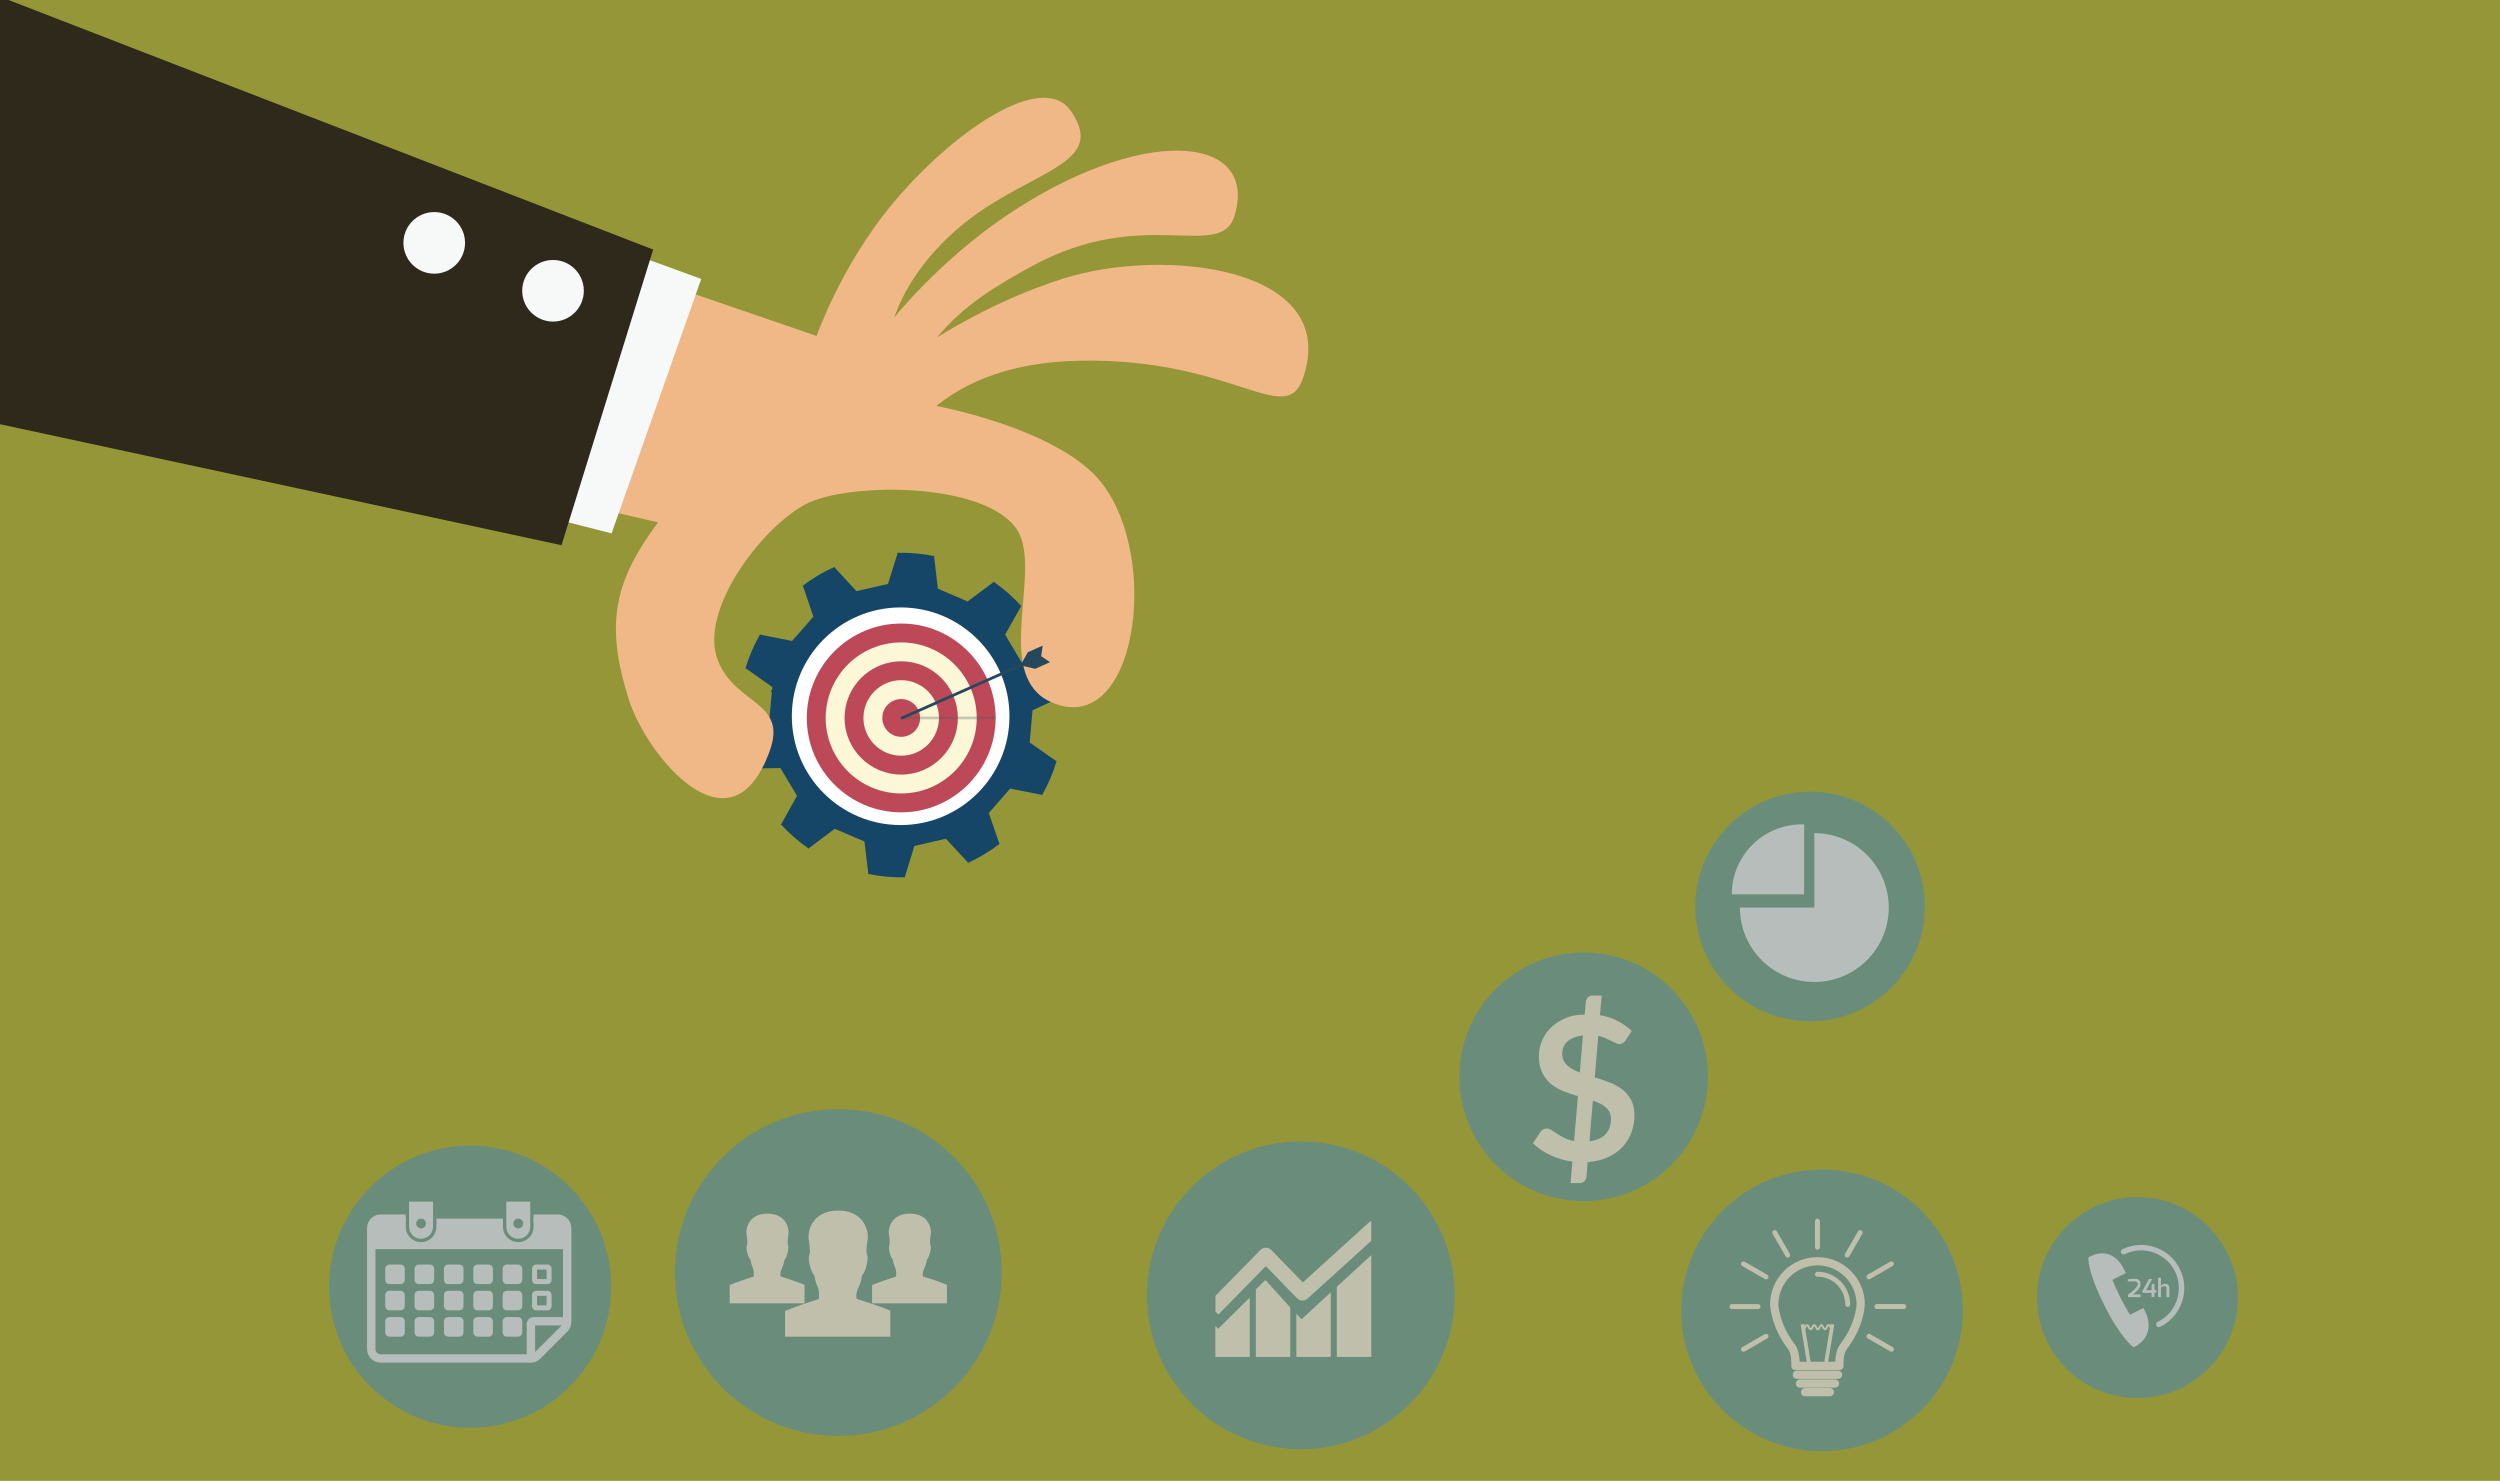 <?xml version="1.0" encoding="iso-8859-1"?>
<!-- Generator: Adobe Illustrator 19.0.0, SVG Export Plug-In . SVG Version: 6.00 Build 0)  -->
<svg version="1.1" id="Layer_1" xmlns="http://www.w3.org/2000/svg" xmlns:xlink="http://www.w3.org/1999/xlink" x="0px" y="0px"
	 viewBox="0 0 758 449" style="enable-background:new 0 0 758 449;" xml:space="preserve">
<rect id="XMLID_73_" style="fill:#959637;" width="758" height="449"/>
<rect id="XMLID_1_" style="fill-rule:evenodd;clip-rule:evenodd;fill:none;" width="758" height="449"/>
<g id="XMLID_1569_">
	<g id="XMLID_1568_">
		<g id="XMLID_1574_">
			<path id="XMLID_1615_" style="fill:#164667;" d="M321.945,211.24l0.137,0.088c-0.39-3.626-1.208-7.24-2.438-10.771l-0.097,0.174
				l-9.803,0.097l-4.981-8.427l4.805-8.541h0.177c-2.578-2.877-5.457-5.388-8.55-7.53l0.023,0.177l-7.855,5.853l-9-3.882
				l-1.139-9.737l0.131-0.1c-3.699-0.775-7.513-1.136-11.327-1.045l0.12,0.125l-2.913,9.347l-9.564,2.153l-6.647-7.2l0.051-0.165
				c-1.777,0.8-3.555,1.703-5.266,2.748c-1.586,0.954-3.081,1.977-4.514,3.053l0.179,0.043l3.142,9.276l-6.459,7.368l-9.612-1.908
				l-0.06-0.171c-1.894,3.324-3.409,6.83-4.497,10.469l0.165-0.077l8.006,5.648l-0.078,0.858c-0.057,0.013-0.117,0.022-0.184,0.023
				c0.081,0.344-0.16,0.331-0.203,0.537c0.064,0.008,0.121,0.01,0.176,0.008c0.009,0,0.017-0.002,0.026-0.002
				c0.047-0.003,0.092-0.008,0.134-0.016h0l-0.763,8.358l-8.891,4.101l-0.151-0.111c0.404,3.748,1.225,7.482,2.52,11.116
				l0.094-0.157l9.797-0.143l5.015,8.416l-4.765,8.558l-0.197,0.006c2.603,2.851,5.483,5.351,8.576,7.499l-0.006-0.188l7.835-5.881
				l9.008,3.851l1.168,9.737l-0.125,0.091c3.708,0.769,7.513,1.119,11.33,1.017l-0.117-0.117l2.879-9.37l9.552-2.193l6.664,7.18
				l-0.051,0.179c1.751-0.8,3.458-1.692,5.132-2.706c1.624-0.974,3.161-2.036,4.622-3.161l-0.159-0.032l-3.187-9.259l6.451-7.393
				l9.606,1.877l0.057,0.162c1.891-3.315,3.387-6.835,4.454-10.469l-0.148,0.066l-8.026-5.613l0.855-9.76L321.945,211.24z
				 M246.034,200.507c0.052,0.054-0.069,0.134-0.096,0.108C245.884,200.557,246.004,200.474,246.034,200.507z M246.438,201.149
				c0.072,0.29-0.472-0.078-0.403,0.211c-0.002,0.58,1.098-0.026,0.907,0.751c0.375-0.238,0.491-0.169,0.9,0c0.036,0,0.07,0,0.102,0
				c-0.032-0.129,0.289-0.368,0.302-0.106c-0.018,0.127-0.16,0.12-0.302,0.106c0.027,0.271,0.43,0.609,0,0.753
				c-0.118-0.022-0.082-0.198-0.102-0.323c-0.891-0.085-1.342-0.638-2.407-0.537c-0.307-0.1-0.315-0.52-0.7-0.535
				c-0.018,0.114-0.066,0.196-0.135,0.256c-0.115,0.1-0.287,0.141-0.469,0.171c0.091-0.177,0.183-0.353,0.276-0.529
				c0.017-0.032,0.035-0.064,0.052-0.096c0.086-0.16,0.173-0.319,0.261-0.478c0,0,0,0,0,0c0.009,0.029,0.015,0.061,0.019,0.096
				c0,0.005,0.002,0.009,0.002,0.013c0.003,0.04,0.001,0.084-0.006,0.136c0.496,0.032,0.743-0.203,1.098-0.321
				C245.627,201.299,246.384,200.847,246.438,201.149z M243.926,216.046c-0.015,0.124-0.097,0.061-0.097,0
				C243.848,215.925,243.926,215.989,243.926,216.046z M243.926,216.261c0.239,0.037,0.228,0.333,0.403,0.428
				C244.203,216.96,243.841,216.575,243.926,216.261z M257.179,208.224c0.049,0.055-0.073,0.134-0.102,0.105
				C257.025,208.274,257.148,208.19,257.179,208.224z M249.75,200.507c0,0.425-0.393,0.439-0.702,0.532c0-0.212,0-0.423,0-0.643
				C249.365,200.347,249.402,200.594,249.75,200.507z M249.448,199.86c0.309,0.104-0.11,0.288-0.103,0.429
				C249.042,200.186,249.393,199.928,249.448,199.86z M298.129,213.366c-0.151,0.323-0.439-0.088-0.701,0
				c0.14-0.203,0.222-0.473,0.604-0.425C298.036,213.107,297.983,213.348,298.129,213.366z M292.908,199.86
				c-0.052-0.054,0.073-0.138,0.102-0.109C293.061,199.812,292.936,199.889,292.908,199.86z M292.607,200.076
				c-0.051-0.055,0.074-0.136,0.1-0.105C292.759,200.021,292.637,200.106,292.607,200.076z M292.302,200.186
				c-0.049-0.054,0.077-0.143,0.107-0.11C292.463,200.133,292.333,200.214,292.302,200.186z M286.083,202.111
				c-0.191-0.044-0.431-0.034-0.401-0.32c-0.3-0.021,0.094-0.446,0,0C285.754,201.962,286.171,201.767,286.083,202.111z
				 M278.657,203.826c-0.052-0.055,0.071-0.136,0.101-0.105C278.807,203.776,278.684,203.857,278.657,203.826z M278.559,217.122
				c-0.052-0.056,0.071-0.14,0.098-0.11C278.712,217.066,278.585,217.152,278.559,217.122z M276.751,201.685
				c-0.053-0.058,0.073-0.138,0.1-0.109C276.901,201.634,276.779,201.715,276.751,201.685z M276.549,205.543
				c0.008,0.331-0.302,0.319-0.601,0.32C275.942,205.54,276.302,205.6,276.549,205.543z M274.846,205.115
				c0.188,0.223,0.454,0.366,0.797,0.429c0,0.356,0,0.715,0,1.072c-0.225-0.044,0.057-0.63-0.398-0.428
				c-0.222,0.37-0.082,1.124-0.399,1.394c-0.335,0.033-0.582-0.051-0.808,0c-0.279,0.06-0.338,0.31-0.602,0.321
				c0.032-0.131-0.287-0.371-0.297-0.109c-0.236-0.031-0.236-0.292,0-0.322c-0.23-0.256-0.387-0.591-0.403-1.072
				c0.501,0.046,0.308,1.51,1.203,1.072c0.226-0.435,0.381-0.949,0.6-1.395c-0.033-0.246-0.121-0.44-0.202-0.644
				c0.06-1.007,0.775-1.316,1.103-2.034c0.121-0.014,0.183,0.024,0.202,0.109C275.563,204.243,274.754,204.194,274.846,205.115z"/>
			<path id="XMLID_1611_" style="fill:#164667;" d="M264.202,201.254c0.199,0,0.125-0.29,0.403-0.215
				c0.371,0.139,0.586,0.452,1.102,0.431c0.341-0.257-0.48-0.476-0.199-0.643c0.15,0.054,0.254,0.158,0.401,0.212
				c0.079-0.37-0.112-0.452-0.201-0.643c0.829-0.046,0.556-1.126,0.406-1.714c0.245-0.087,0.536-0.139,0.899-0.106
				c-0.026-0.473-0.539-0.424-0.8-0.645c0.312,0.052,0.224-0.326,0.599-0.215c0.072-0.326-0.172-0.313-0.1-0.643
				c0.359,0.059,0.247-0.38,0.604-0.321c0.251-0.088,0.863,0.211,0.804-0.213c0.092-0.39-0.436-0.109-0.502-0.323
				c-0.237-0.031-0.189-0.371-0.502-0.321c-0.434-0.064-0.902,0.387-1.104,0.217c0.062-0.542,0.884-0.273,1.002-0.751
				c-0.209-0.312-0.65-0.375-1.207-0.322c-0.323-0.123-0.723-0.283-0.902,0c-0.084-0.157-0.32-0.156-0.5-0.217
				c-0.404,0.285-1.389-0.051-1.803,0.217c-0.464,0.011-1.021-0.086-1.209,0.216c-0.009,0.233,0.275,0.694,0.098,0.747
				c-0.724-0.122-1.133,0.074-1.801-0.106c-1.006,0.148-1.475,0.852-2.511,0.967c-0.095,0.387,0.45,0.086,0.398,0.43
				c-0.29,0.259-0.827,0.252-1.099,0.535c-0.248-0.139-0.573-0.117-0.705,0.32c0.321-0.093,0.31,0.169,0.501,0.211
				c-0.003-0.284,0.502-0.284,0.502,0c0.244-0.063,0.682-0.476,0.701,0.111c-0.429,0.043-1.031-0.105-1.305,0.107
				c0.092,0.401,0.472,0.494,0.805,0.64c0.309,0.078,0.189-0.294,0.5-0.213c0.306,0.211,0.616,0.416,1.205,0.322
				c-0.082,0.476,0.069,0.713,0.202,0.964c-0.034,0.251-0.159,0.404-0.1,0.749c0.4,0.21,0.463-0.493,0.704-0.104
				c0.055,0.382-0.304,0.325-0.604,0.319c0.085,0.481,0.763,0.331,0.901,0.751c-0.228,0.185-0.505,0.314-0.703,0.537
				c0.283,0.14-0.312,0.22-0.199,0.535c0.715,0.517,0.161,1.743,0.699,2.466c0.236,0,0.471,0,0.705,0
				c0.291,0.013,0.175,0.455,0.5,0.427c0.101-0.215,0.174-0.458,0.404-0.538c-0.122-0.808,0.5-0.818,0.402-1.606
				c0.256-0.009,0.141-0.416,0.398-0.428c0.383,0.218,0.383-0.254,0.805,0c0.16-0.147,0.315-0.303,0.503-0.425
				c0.484-0.13,0.698-0.543,1.202-0.644c0.041-0.387,0.886-0.48,0.602-0.859C264.905,201.715,264.483,201.285,264.202,201.254z
				 M265.208,200.827c-0.268-0.192,0-0.709,0.301-0.642C265.457,200.449,265.24,200.54,265.208,200.827z M265.909,195.681
				c-0.007,0.318-0.226,0.398-0.401,0.535c-0.307-0.208-0.761-0.255-1.306-0.215C264.543,195.56,265.483,195.748,265.909,195.681z"
				/>
			<path id="XMLID_1608_" style="fill:#164667;" d="M256.581,197.18c0.123-0.257,0.32-0.433,0.698-0.428
				c0.129-0.265-0.223-0.519,0-0.536c0.421-0.205,1.037,0.108,1.205-0.535c0-0.176-0.28-0.057-0.298-0.214
				c-1.644,0.238-3.884-0.312-5.625,0.428c-0.135,0.647,0.432,0.539,0.501,0.967c-0.652,0.055-0.454-0.803-1.201-0.646
				c-0.032,0.148-0.147,0.206-0.101,0.432c-0.162,0.007-0.349-0.017-0.303,0.214c-0.087,0.343,0.262,0.222,0.303,0.43
				c0,0.211,0,0.424,0,0.639c0.305-0.074,0.363,0.111,0.598,0.108c0.046-0.488,0.652-0.945,1.006-0.747
				c0.152,0.449-0.52,0.014-0.5,0.319c0.303,0.161-0.347,0.192-0.303,0.428c0.261-0.066,0.357,0.043,0.303,0.319
				c-0.237,0.004-0.297-0.185-0.604-0.103c0.015,0.304-0.337,0.209-0.2,0.642c0.599-0.083,1.032-0.149,1.304,0.319
				c-0.797,0.184-1.311-0.423-1.807-0.213c-0.08,0.516,0.608,0.21,0.605,0.646c0.757-0.116,1.773,0.475,2.005-0.324
				c0.262,0.033,0.431-0.04,0.401-0.322c0.075-0.291-0.468,0.079-0.401-0.214c0.232,0,0.472,0,0.705,0
				c-0.003-0.571,0.612-0.491,0.501-1.179C255.891,197.594,255.94,197.077,256.581,197.18z M253.763,199.326
				c-0.052-0.055,0.073-0.139,0.102-0.11C253.917,199.272,253.792,199.359,253.763,199.326z"/>
			<path id="XMLID_1607_" style="fill:#164667;" d="M276.447,197.073c0.052-0.301,0.526-0.154,0.404-0.641
				c-0.918-0.157-1.796-0.192-2.611-0.216c-0.007,0.191,0.023,0.337,0.098,0.432C274.972,196.864,275.493,197.202,276.447,197.073z"
				/>
			<path id="XMLID_1606_" style="fill:#164667;" d="M272.536,197.611c-0.013,0.265-0.188,0.332,0,0.536
				c0.412-0.023,0.427-0.475,0.9-0.431c-0.024,0.478-0.492,0.477-0.499,0.966c0.168,0.143,0.336,0.282,0.705,0.216
				c-0.048,0.335,0.211,0.343,0.5,0.319c0.087-0.402,0.174-0.808,0.301-1.177c0.265,0.285,0.418,0.698,1.105,0.537
				c0.089-0.817-0.531-0.867-0.803-1.284c-0.03,0.25-0.27-0.125-0.407-0.112c-0.244,0.019-0.412-0.054-0.494-0.211
				c0.234-0.286-0.085-0.629-0.506-0.536c-0.295,0.173,0.159,0.556-0.102,0.641c-0.213-0.508-1.172-1.011-1.207,0
				C272.078,197.385,272.463,197.327,272.536,197.611z"/>
			<path id="XMLID_1605_" style="fill:#164667;" d="M282.669,196.862c-0.009-0.677-0.933-0.446-0.9,0.107
				C282.111,197.302,282.296,196.819,282.669,196.862z"/>
			<path id="XMLID_1604_" style="fill:#164667;" d="M288.296,197.503c0.789-0.143,1.617,0.373,1.803-0.323
				c-0.236-0.414-1.154-0.589-1.703-0.318C288.17,196.875,288.348,197.312,288.296,197.503z"/>
			<path id="XMLID_1603_" style="fill:#164667;" d="M281.966,201.685c0.044-0.136,0.133-0.221,0.308-0.215
				c-0.147-0.493-0.618-0.63-0.506-1.394c0.709-0.065,0.974-0.604,1.504-0.859c0.634,0.07,0.955-0.191,1.01-0.747
				c-0.177,0-0.337,0-0.506,0c-0.024,0.084-0.002,0.213-0.103,0.213c-0.752,0.089-1.313,0.385-1.905,0.644
				c0.05,0.55-0.485,0.486-0.403,1.071c-0.124,0.228-0.374,0.315-0.398,0.643C281.286,201.265,281.6,201.506,281.966,201.685z"/>
			<path id="XMLID_1602_" style="fill:#164667;" d="M299.032,199.542c0.241-0.173,0.36-0.474,0.605-0.644
				c-0.382-0.053-0.463-0.493-0.806-0.428c-0.043,0.006-0.093,0.252-0.2,0.213c-0.196,0-0.404,0-0.599,0
				C297.897,199.463,298.747,199.199,299.032,199.542z"/>
			<path id="XMLID_1601_" style="fill:#164667;" d="M267.013,204.362c0.011-0.273,0.375-0.169,0.503-0.32
				c0.106-0.544-0.229-0.615-0.2-1.07c-0.435,0.142-0.591-0.068-1.004,0.104c-0.272-0.066-0.251-0.448-0.604-0.426
				c0.123,0.518-0.399,0.358-0.399,0.746c0.28,0.09,0.26-0.15,0.497-0.105c-0.052,0.259-0.385,0.229-0.298,0.641
				c0.502-0.14,0.394,0.37,0.705,0.428C266.296,204.142,266.91,204.253,267.013,204.362z"/>
			<path id="XMLID_1600_" style="fill:#164667;" d="M252.863,203.826c-0.305,0.079-0.297-0.183-0.604-0.105
				c-0.142,0.206-0.052,0.654-0.5,0.54c0.006,0.374,0.329,0.428,0.699,0.424c-0.033-0.838,0.685,0.351,0.803-0.323
				C252.863,204.249,253.125,204.092,252.863,203.826z"/>
			<path id="XMLID_1599_" style="fill:#164667;" d="M270.934,208.224c-0.14-0.112-0.31-0.178-0.407-0.322
				c0.126-0.635-0.665-0.736-0.299-1.288c-0.135-0.109-0.304-0.176-0.405-0.324c0.146-0.091,0.319-0.158,0.303-0.428
				c-0.368-0.033-0.56,0.121-0.801,0.213c0.074,0.585-0.159,0.834-0.102,1.395c0.242,0.154,0.367,0.168,0.498,0.214
				c0.043,0.38-0.338,0.59-0.498,0.427c-0.078,0.483,0.07,0.718,0.201,0.968c-0.176,0.099-0.538-0.007-0.505,0.322
				c0.499-0.078,1.002-0.147,1.608-0.109C270.609,208.834,270.554,208.531,270.934,208.224z"/>
			<path id="XMLID_1598_" style="fill:#164667;" d="M268.215,208.653c0.232-0.115,0.61-0.071,0.805-0.216
				c-0.106-0.448-0.023-0.474,0-0.965c-0.165,0-0.334,0-0.5,0c-0.006,0.479-0.228,0.135-0.401,0.322
				C268.132,208.103,268.064,208.494,268.215,208.653z"/>
			<path id="XMLID_1597_" style="fill:#164667;" d="M302.643,211.76c0.193,0.013,0.073,0.353,0.303,0.32
				c0.222-0.263,0.188-0.798,0.601-0.855c-0.525-0.08-0.855-0.373-1.404-0.43c0.073,0.509-0.113,0.736-0.102,1.182
				C302.317,212.265,302.291,211.7,302.643,211.76z"/>
			<path id="XMLID_1596_" style="fill:#164667;" d="M300.337,215.084c-0.018,0.377,0.237,0.46,0.401,0.639
				c0.07-0.388,0.313-0.593,0.604-0.75c0.134-0.001,0.216,0.053,0.298,0.111c0.317-0.413,0.983-0.453,1.305-0.859
				c-0.017-0.765-0.222-1.339-0.198-2.145c-0.137,0-0.272,0-0.405,0c0.124,0.503-0.052,0.748,0.104,1.286
				c-0.08,0.026-0.115,0.091-0.104,0.22c-0.36,0.163-0.538,0.288-0.903,0.639c-0.353,0.197-0.991,0.082-1.003,0.645
				c-0.045,0.296,0.547-0.083,0.505,0.215C300.739,215.084,300.538,215.084,300.337,215.084z"/>
			<path id="XMLID_1595_" style="fill:#164667;" d="M275.847,214.225c0.029,0.3,0.333,0.086,0.6,0.324
				c0.072-0.401-0.154-0.475-0.499-0.432C275.965,214.207,275.907,214.219,275.847,214.225z"/>
			<path id="XMLID_1594_" style="fill:#164667;" d="M298.934,217.55c-0.251-0.239-0.599,0.075-0.707,0.322
				c0.163,0.149,0.259,0.365,0.301,0.641C298.946,218.489,298.911,217.989,298.934,217.55z"/>
			<path id="XMLID_1593_" style="fill:#164667;" d="M251.759,217.55c0,0.141,0,0.282,0,0.427c0.133,0,0.265,0,0.402,0
				C252.148,217.708,252.015,217.561,251.759,217.55z"/>
			<path id="XMLID_1592_" style="fill:#164667;" d="M252.863,218.081c0.03-0.245-0.015-0.408-0.101-0.531c-0.104,0-0.201,0-0.303,0
				C252.421,217.916,252.489,218.161,252.863,218.081z"/>
			<path id="XMLID_1591_" style="fill:#164667;" d="M253.362,218.404c-0.012-0.271-0.144-0.415-0.402-0.427c0,0.179,0,0.356,0,0.536
				C253.171,218.557,253.229,218.44,253.362,218.404z"/>
			<path id="XMLID_1590_" style="fill:#164667;" d="M252.863,219.049c0.074-0.292-0.205-0.217-0.205-0.428
				c-0.217-0.121-0.551-0.127-0.599-0.429c-0.503,0-1.003,0-1.502,0c-0.045,0.204-0.218,0.269-0.204,0.537
				c0.409,0.042,0.406-0.354,0.905-0.216c0.423,0.088,0.469,0.573,0.904,0.643c0.239,0.067,0.727-0.135,0.8,0.107
				c-0.367,0.011-0.251,0.154-0.199,0.428c0.36-0.062,0.486,0.124,0.706,0.216c0.008-0.309,0.415-0.196,0.698-0.216
				C254.021,218.982,253.468,219.079,252.863,219.049z"/>
			<path id="XMLID_1589_" style="fill:#164667;" d="M253.763,218.514c-0.031-0.147-0.25-0.09-0.401-0.11
				C253.151,218.801,253.874,218.889,253.763,218.514z"/>
			<path id="XMLID_1588_" style="fill:#164667;" d="M298.631,219.692c0.156,0.261,0.358,0.477,0.602,0.643
				c0.126-0.333,0.467-0.429,0.404-0.965C299.363,218.982,298.617,219.158,298.631,219.692z"/>
			<path id="XMLID_1587_" style="fill:#164667;" d="M296.623,219.37c-0.09-0.083-0.227-0.114-0.404-0.106
				c-0.186,0.418-0.13,0.088,0,0.751C296.502,219.953,296.502,219.597,296.623,219.37z"/>
			<path id="XMLID_1586_" style="fill:#164667;" d="M251.655,219.476c0,0.146,0,0.288,0,0.432c0.338-0.115,0.346,0.034,0.702-0.108
				C252.426,219.371,251.978,219.494,251.655,219.476z"/>
			<path id="XMLID_1585_" style="fill:#164667;" d="M254.364,219.476c0,0.146,0,0.288,0,0.432c0.363,0.026,0.697,0.023,0.604-0.432
				C254.767,219.476,254.567,219.476,254.364,219.476z"/>
			<path id="XMLID_1584_" style="fill:#164667;" d="M264.905,219.908c0,0.21-0.273,0.135-0.198,0.427c0.134,0,0.264,0,0.399,0
				C265.136,220.09,265.079,219.931,264.905,219.908z"/>
			<path id="XMLID_1583_" style="fill:#164667;" d="M300.035,221.623c-0.032,0.25-0.214,0.463,0.103,0.534
				c0.142-0.314,0.422-0.477,0.902-0.428c0.094-0.493-0.32-0.444-0.501-0.643c0.025-0.351-0.118-0.518-0.4-0.537
				c-0.141,0.138-0.1,0.464-0.103,0.75c-0.335-0.183-0.434,0.064-0.599,0.322C299.643,221.853,299.719,221.567,300.035,221.623z"/>
			<path id="XMLID_1582_" style="fill:#164667;" d="M289.495,221.942c0.144,0.635-0.382,0.766,0,1.072
				c0.317,0.052,0.267-0.287,0.504-0.321C289.916,222.354,289.707,222.146,289.495,221.942z"/>
			<path id="XMLID_1581_" style="fill:#164667;" d="M297.826,226.229c-0.028-0.246,0.289-0.118,0.303-0.32
				c-0.077-0.025-0.199-0.004-0.199-0.111c0.329-0.147,0.164-0.817,0.505-0.959c-0.231-0.349,0.083-0.714-0.104-0.968
				c0.175-0.096,0.346-0.197,0.3-0.532c-0.243-0.205-0.439-0.461-0.903-0.432c-0.094,1.119-1.428,0.904-1.606,1.933
				c0.098,0.431,0.535,0.498,0.502,1.07C297.274,225.749,297.174,226.39,297.826,226.229z"/>
			<path id="XMLID_1580_" style="fill:#164667;" d="M294.116,225.694c0.494,0.059,0.633,0.765,1.1,0.536
				c0.231-0.41-0.207-0.878-0.195-1.39c-0.307-0.221-0.668-0.526-0.809-0.754c-0.151-0.25-0.468-0.422-0.397-0.746
				c-0.275,0.074-0.204-0.216-0.403-0.216c0.013,0.472-0.245-0.012-0.504,0.105C292.908,224.481,294.319,224.226,294.116,225.694z"
				/>
			<path id="XMLID_1579_" style="fill:#164667;" d="M299.839,224.945c-0.021-0.476-0.634-0.326-0.807-0.643
				c-0.514,0.441-0.872,1.634-0.098,2.034c-0.022-0.308,0.023-0.545,0.199-0.642c0.221,0.207,0.234,0.546,0.602,0.325
				c-0.051-0.448-0.387-0.592-0.4-1.074C299.467,225.084,299.7,225.084,299.839,224.945z"/>
			<path id="XMLID_1578_" style="fill:#164667;" d="M300.94,224.84c0.343,0.228,1.076,0.121,1.101-0.325
				C301.715,224.297,300.914,224.339,300.94,224.84z"/>
			<path id="XMLID_1577_" style="fill:#164667;" d="M297.826,227.41c0.056-0.379-0.35-0.264-0.298-0.644
				c-0.819,0.022-1.401-0.223-2.009-0.43c-0.088,0.191-0.281,0.276-0.197,0.644C296.277,226.992,296.733,227.544,297.826,227.41z"/>
			<path id="XMLID_1576_" style="fill:#164667;" d="M281.869,228.161c-0.176,0.313-0.33,0.647-0.403,1.073
				c-0.435,0.107-0.657,0.433-0.901,0.75c-0.081,0.37,0.146,0.414,0.099,0.749c-0.091,0.224-0.16,0.475-0.305,0.644
				c0.219,0.484-0.069,0.911,0.305,1.286c0.325,0.02,0.424-0.19,0.801-0.108c0.218-0.48,0.134-0.693,0.403-1.179
				c0-0.182,0-0.357,0-0.537c0.024-0.12,0.11-0.168,0.2-0.216c-0.182-0.469,0.185-0.914,0.206-1.714
				C281.898,228.916,282.284,228.113,281.869,228.161z"/>
			<path id="XMLID_1575_" style="fill:#164667;" d="M257.376,240.378c0.133,0,0.269,0,0.403,0
				C257.848,239.956,257.36,240.029,257.376,240.378z"/>
		</g>
		<circle id="XMLID_1567_" style="fill:#FFFFFF;" cx="273.077" cy="217.166" r="32.992"/>
	</g>
</g>
<g id="XMLID_8_">
	<path id="XMLID_24_" style="fill:#F1B887;" d="M190.768,212.407c5.384,16.681,30.869,48.078,42.656,15.142
		c5.353-14.956-10.524-13.826-15.755-27.275c-5.914-15.204,13.113-40.018,26.305-47.252c13.19-7.236,58.665-7.014,65.414,9.553
		c5.494,13.478-7.898,42.719,9.369,50.331c25.553,11.268,33.41-42.99,15.377-66.348c-12.802-16.58-50.26-23.48-50.26-23.48
		c12.428-9.915,27.724-13.394,43.35-13.708c46.881-0.938,62.589,20.794,67.894,5.165c11.413-33.62-42.072-39.75-72.708-30.085
		c-21.433,6.762-38.345,17.925-38.345,17.925c8.134-9.953,18.442-16.004,28.767-21.66c34.157-18.704,57.375-1.198,61.539-15.466
		c7.262-24.873-28.805-27.551-70.114,0.718c-19.587,13.4-33.129,30.283-33.129,30.283c3.555-10.217,10.489-18.859,16.969-24.9
		c21.32-19.883,48.486-20.202,36.671-37.602c-8.749-12.882-36.668,6.818-54.507,28.442c-15.302,18.543-22.666,39.67-22.666,39.67
		l-50.305-17.27l-18.676,68.962l20.897,4.818C186.631,175.81,183.086,188.601,190.768,212.407z"/>
	<polygon id="XMLID_18_" style="fill:#F7F8F8;" points="212.611,84.585 185.434,161.722 160.822,155.461 187.293,75.332 	"/>
	<polygon id="XMLID_16_" style="fill:#2F291C;" points="198.043,75.667 170.257,165.31 0,128.62 0,-1 	"/>
	<circle id="XMLID_10_" style="fill:#F7F8F8;" cx="167.676" cy="88.165" r="9.339"/>
	<circle id="XMLID_9_" style="fill:#F7F8F8;" cx="131.661" cy="73.638" r="9.34"/>
</g>
<g id="XMLID_25_">
	<path id="XMLID_29_" style="fill:#BD4958;" d="M273.245,246.304c-15.783,0-28.624-12.841-28.624-28.624
		s12.841-28.624,28.624-28.624s28.624,12.841,28.624,28.624S289.028,246.304,273.245,246.304z"/>
	<path id="XMLID_28_" style="fill:#FBF7D7;" d="M273.245,240.579c-12.627,0-22.899-10.272-22.899-22.899
		s10.272-22.899,22.899-22.899s22.899,10.272,22.899,22.899S285.872,240.579,273.245,240.579z"/>
	<path id="XMLID_27_" style="fill:#BD4958;" d="M273.245,234.854c-9.47,0-17.174-7.704-17.174-17.174s7.704-17.174,17.174-17.174
		s17.174,7.704,17.174,17.174S282.715,234.854,273.245,234.854z"/>
	<path id="XMLID_342_" style="fill:#FBF7D7;" d="M273.245,229.129c-6.313,0-11.45-5.136-11.45-11.45s5.136-11.45,11.45-11.45
		c6.313,0,11.45,5.136,11.45,11.45S279.558,229.129,273.245,229.129z"/>
	<circle id="XMLID_26_" style="fill:#BD4958;" cx="273.245" cy="217.68" r="5.725"/>
	<path id="XMLID_340_" style="opacity:0.3;fill:#585857;" d="M273.074,217.68c0,0.237,0.192,0.429,0.429,0.429h28.36
		c0.002-0.143,0.006-0.286,0.006-0.429c0-0.144-0.003-0.286-0.006-0.429h-28.36C273.266,217.25,273.074,217.443,273.074,217.68z"/>
	<path id="XMLID_339_" style="fill:#26485C;" d="M316.14,195.752l-4.513,2.004l-1.873,3.369l-36.425,16.178
		c-0.217,0.096-0.314,0.35-0.218,0.566c0.096,0.217,0.35,0.314,0.567,0.218l36.425-16.178l3.756,0.869l4.512-2.004l-2.685-1.815
		L316.14,195.752z"/>
</g>
<g id="Element" style="opacity:0.8;">
	<g id="XMLID_675_">
		<g id="money_8_">
			<g id="XMLID_760_">
				<circle id="XMLID_763_" style="fill:#5F8B8C;" cx="480.168" cy="326.485" r="37.688"/>
			</g>
			<g id="XMLID_748_">
				<path id="XMLID_750_" style="fill:#C9C9C9;" d="M476.746,352.194c-2.371-0.323-4.594-0.972-6.672-1.944
					c-2.078-0.974-3.845-2.18-5.306-3.619l2.31-3.439c0.204-0.305,0.473-0.551,0.808-0.744c0.333-0.194,0.683-0.29,1.047-0.29
					c0.445,0,0.922,0.158,1.428,0.47c0.507,0.316,1.086,0.685,1.734,1.11c0.647,0.427,1.388,0.851,2.218,1.276
					c0.832,0.427,1.815,0.742,2.951,0.943l1.154-13.619c-1.438-0.407-2.864-0.885-4.272-1.435c-1.407-0.549-2.676-1.277-3.799-2.182
					c-1.126-0.904-2.034-2.049-2.722-3.432c-0.689-1.383-1.034-3.11-1.034-5.186c0-1.545,0.311-3.055,0.928-4.53
					c0.619-1.473,1.514-2.791,2.691-3.95c1.174-1.16,2.624-2.116,4.347-2.869c1.722-0.751,3.699-1.13,5.928-1.13l0.336-3.87
					c0.04-0.492,0.242-0.933,0.608-1.321c0.363-0.39,0.84-0.584,1.428-0.584h2.767l-0.518,5.977c2.15,0.344,4.004,0.953,5.565,1.825
					c1.562,0.871,2.919,1.853,4.073,2.949l-1.824,2.768c-0.284,0.405-0.567,0.707-0.851,0.911c-0.286,0.202-0.628,0.303-1.034,0.303
					c-0.303,0-0.665-0.095-1.08-0.29c-0.415-0.193-0.892-0.424-1.428-0.698c-0.537-0.273-1.131-0.551-1.779-0.835
					c-0.649-0.284-1.367-0.517-2.158-0.698l-1.064,12.593c1.459,0.445,2.904,0.936,4.332,1.473c1.428,0.538,2.718,1.234,3.863,2.085
					c1.142,0.851,2.071,1.912,2.779,3.178c0.711,1.265,1.067,2.852,1.067,4.758c0,1.883-0.315,3.653-0.943,5.305
					c-0.628,1.653-1.546,3.113-2.752,4.38c-1.206,1.267-2.691,2.294-4.455,3.086c-1.763,0.791-3.778,1.266-6.048,1.429l-0.364,4.471
					c-0.042,0.466-0.244,0.896-0.61,1.293c-0.365,0.394-0.841,0.591-1.428,0.591h-2.768L476.746,352.194z M473.675,319.413
					c0,0.771,0.132,1.449,0.397,2.038c0.262,0.588,0.631,1.111,1.11,1.566c0.476,0.456,1.037,0.861,1.685,1.218
					c0.648,0.355,1.358,0.674,2.13,0.958l0.942-11.257c-1.116,0.143-2.068,0.381-2.858,0.717c-0.791,0.333-1.44,0.745-1.947,1.23
					c-0.506,0.489-0.875,1.029-1.11,1.629C473.793,318.109,473.675,318.743,473.675,319.413z M488.452,339.305
					c0-0.771-0.138-1.444-0.412-2.022c-0.272-0.577-0.657-1.088-1.154-1.536c-0.497-0.445-1.078-0.83-1.748-1.154
					c-0.668-0.324-1.398-0.618-2.19-0.881l-1.032,12.343c2.148-0.284,3.774-1.007,4.879-2.173
					C487.899,342.715,488.452,341.19,488.452,339.305z"/>
			</g>
		</g>
		<g id="design_8_">
			<g id="XMLID_744_">
				<circle id="XMLID_746_" style="fill:#5F8B8C;" cx="552.431" cy="397.302" r="42.703"/>
			</g>
			<g id="idea_9_">
				<g id="XMLID_738_">
					<g id="XMLID_740_">
						<path id="XMLID_742_" style="fill:#C9C9C9;" d="M560.227,396.263c-0.415,0-0.751-0.336-0.751-0.751
							c0-4.642-3.779-8.419-8.423-8.419c-0.415,0-0.751-0.334-0.751-0.75c0-0.416,0.335-0.752,0.751-0.752
							c5.473,0,9.926,4.451,9.926,9.921C560.98,395.927,560.641,396.263,560.227,396.263z"/>
					</g>
				</g>
				<g id="XMLID_724_">
					<g id="XMLID_731_">
						<g id="XMLID_734_">
							<polygon id="XMLID_736_" style="fill:#C9C9C9;" points="553.918,415.161 552.782,414.973 555.022,401.425 556.158,401.612 
								553.918,415.161 							"/>
						</g>
						<g id="XMLID_732_">
							<polygon id="XMLID_733_" style="fill:#C9C9C9;" points="548.19,415.161 545.952,401.612 547.087,401.425 549.326,414.973 
								548.19,415.161 							"/>
						</g>
					</g>
					<g id="XMLID_726_">
						<path id="XMLID_728_" style="fill:#C9C9C9;" d="M555.516,403.331c-0.472,0-0.676-0.458-0.825-0.794
							c-0.062-0.139-0.191-0.429-0.265-0.429c-0.073,0-0.2,0.29-0.262,0.429c-0.149,0.336-0.355,0.794-0.823,0.794
							c-0.473,0-0.675-0.458-0.823-0.794c-0.062-0.139-0.19-0.429-0.262-0.429c-0.076,0-0.203,0.29-0.264,0.429
							c-0.15,0.336-0.355,0.794-0.826,0.794c-0.467,0-0.672-0.458-0.825-0.794c-0.061-0.139-0.188-0.429-0.261-0.429
							c-0.074,0-0.203,0.29-0.267,0.429c-0.147,0.336-0.352,0.794-0.823,0.794c-0.469,0-0.673-0.458-0.822-0.794
							c-0.064-0.139-0.194-0.429-0.267-0.429c-0.074,0-0.203,0.29-0.264,0.429c-0.15,0.336-0.353,0.794-0.825,0.794v-0.612
							c0.073,0,0.203-0.291,0.262-0.429c0.152-0.337,0.356-0.794,0.826-0.794c0.47,0,0.676,0.457,0.825,0.794
							c0.064,0.138,0.191,0.429,0.264,0.429c0.074,0,0.203-0.291,0.267-0.429c0.147-0.335,0.352-0.794,0.823-0.794
							c0.47,0,0.673,0.459,0.823,0.794c0.061,0.138,0.191,0.429,0.262,0.429c0.074,0,0.203-0.291,0.267-0.429
							c0.149-0.335,0.349-0.794,0.823-0.794c0.467,0,0.673,0.459,0.819,0.794c0.065,0.138,0.194,0.429,0.267,0.429
							c0.073,0,0.202-0.291,0.264-0.429c0.147-0.337,0.35-0.794,0.822-0.794c0.473,0,0.675,0.459,0.823,0.794
							c0.064,0.138,0.191,0.429,0.267,0.429V403.331L555.516,403.331z"/>
					</g>
				</g>
				<g id="XMLID_720_">
					<path id="XMLID_721_" style="fill:#C9C9C9;" d="M551.049,378.886c-0.414,0-0.752-0.337-0.752-0.751v-7.885
						c0-0.415,0.338-0.752,0.752-0.752c0.417,0,0.752,0.337,0.752,0.752v7.885C551.801,378.549,551.466,378.886,551.049,378.886z"/>
				</g>
				<g id="XMLID_718_">
					<path id="XMLID_719_" style="fill:#C9C9C9;" d="M560.056,381.296c-0.127,0-0.258-0.032-0.375-0.101
						c-0.359-0.206-0.485-0.668-0.274-1.026l3.941-6.831c0.208-0.359,0.666-0.483,1.025-0.274c0.362,0.208,0.485,0.667,0.274,1.027
						l-3.94,6.829C560.567,381.161,560.315,381.296,560.056,381.296z"/>
				</g>
				<g id="XMLID_716_">
					<path id="XMLID_717_" style="fill:#C9C9C9;" d="M566.652,387.888c-0.258,0-0.511-0.134-0.651-0.375
						c-0.206-0.359-0.085-0.82,0.276-1.026l6.828-3.944c0.358-0.206,0.819-0.084,1.028,0.276c0.206,0.359,0.082,0.82-0.276,1.027
						l-6.828,3.942C566.912,387.857,566.783,387.888,566.652,387.888z"/>
				</g>
				<g id="XMLID_714_">
					<path id="XMLID_715_" style="fill:#C9C9C9;" d="M577.206,396.895h-8.137c-0.412,0-0.752-0.337-0.752-0.752
						c0-0.414,0.34-0.752,0.752-0.752h8.137c0.414,0,0.749,0.338,0.749,0.752C577.955,396.558,577.62,396.895,577.206,396.895z"/>
				</g>
				<g id="XMLID_712_">
					<path id="XMLID_713_" style="fill:#C9C9C9;" d="M573.488,409.846c-0.129,0-0.259-0.035-0.376-0.102l-6.83-3.94
						c-0.361-0.208-0.484-0.667-0.274-1.028c0.206-0.359,0.667-0.482,1.025-0.274l6.833,3.941c0.356,0.206,0.481,0.668,0.273,1.028
						C573.999,409.711,573.744,409.846,573.488,409.846z"/>
				</g>
				<g id="XMLID_710_">
					<path id="XMLID_711_" style="fill:#C9C9C9;" d="M542.042,381.302c-0.259,0-0.511-0.136-0.651-0.376l-3.943-6.827
						c-0.206-0.362-0.083-0.82,0.276-1.029c0.358-0.207,0.819-0.084,1.028,0.276l3.94,6.829c0.208,0.36,0.085,0.82-0.273,1.027
						C542.298,381.27,542.17,381.302,542.042,381.302z"/>
				</g>
				<g id="XMLID_708_">
					<path id="XMLID_709_" style="fill:#C9C9C9;" d="M535.451,387.897c-0.129,0-0.258-0.031-0.376-0.1l-6.831-3.942
						c-0.356-0.207-0.481-0.667-0.274-1.026c0.208-0.358,0.669-0.483,1.028-0.274l6.831,3.941c0.356,0.207,0.481,0.667,0.274,1.027
						C535.964,387.764,535.709,387.897,535.451,387.897z"/>
				</g>
				<g id="XMLID_706_">
					<path id="XMLID_707_" style="fill:#C9C9C9;" d="M533.039,396.907h-7.882c-0.417,0-0.752-0.337-0.752-0.753
						c0-0.415,0.335-0.749,0.752-0.749h7.882c0.419,0,0.755,0.334,0.755,0.749C533.794,396.57,533.457,396.907,533.039,396.907z"/>
				</g>
				<g id="XMLID_704_">
					<path id="XMLID_705_" style="fill:#C9C9C9;" d="M528.626,409.857c-0.258,0-0.511-0.136-0.649-0.376
						c-0.209-0.36-0.086-0.819,0.273-1.027l6.831-3.943c0.359-0.207,0.819-0.084,1.027,0.276c0.208,0.36,0.083,0.819-0.274,1.026
						l-6.833,3.945C528.887,409.822,528.755,409.857,528.626,409.857z"/>
				</g>
				<g id="XMLID_691_">
					<g id="XMLID_698_">
						<path id="XMLID_699_" style="fill:#C9C9C9;" d="M557.719,415.389c0,0-0.003,0-0.006,0h-13.352
							c-0.691,0-1.254-0.562-1.254-1.254c0-0.055,0.006-0.112,0.012-0.165c0.076-0.899-0.005-3.637-0.922-4.858
							c-5.351-6.892-5.501-13.532-5.501-13.596c0-7.919,6.44-14.359,14.357-14.359c7.919,0,14.359,6.44,14.359,14.359
							c0,0.064-0.147,6.704-5.511,13.612c-0.954,1.261-0.993,4.005-0.946,4.793c0.011,0.07,0.017,0.143,0.017,0.214
							C558.972,414.827,558.412,415.389,557.719,415.389z M544.362,412.882c-0.696,0-1.166,0.535-1.237,1.064
							C543.214,413.346,543.734,412.882,544.362,412.882z M557.929,412.9c0.176,0.031,0.341,0.097,0.484,0.191
							C558.271,412.999,558.111,412.931,557.929,412.9z M545.637,412.882h10.815c0.021-0.568,0.07-1.042,0.07-1.053
							c0.18-1.822,0.652-3.244,1.388-4.224c4.821-6.203,4.998-12.033,4.998-12.09c0-6.534-5.315-11.852-11.854-11.852
							c-6.536,0-11.85,5.318-11.85,11.854c0,0.056,0.177,5.882,4.987,12.076c0.748,0.999,1.208,2.42,1.381,4.243
							C545.572,411.844,545.614,412.318,545.637,412.882z"/>
					</g>
					<g id="XMLID_696_">
						<path id="XMLID_697_" style="fill:#C9C9C9;" d="M557.292,418.072h-12.474c-0.693,0-1.254-0.561-1.254-1.253
							c0-0.692,0.561-1.253,1.254-1.253h12.474c0.693,0,1.254,0.561,1.254,1.253C558.546,417.51,557.985,418.072,557.292,418.072z"
							/>
					</g>
					<g id="XMLID_694_">
						<path id="XMLID_695_" style="fill:#C9C9C9;" d="M556.368,420.75h-10.627c-0.691,0-1.254-0.562-1.254-1.253
							c0-0.693,0.563-1.254,1.254-1.254h10.627c0.692,0,1.253,0.561,1.253,1.254C557.621,420.188,557.06,420.75,556.368,420.75z"/>
					</g>
					<g id="XMLID_692_">
						<path id="XMLID_693_" style="fill:#C9C9C9;" d="M554.806,423.357H547.3c-0.69,0-1.253-0.563-1.253-1.253
							c0-0.694,0.563-1.254,1.253-1.254h7.506c0.693,0,1.254,0.559,1.254,1.254C556.06,422.794,555.499,423.357,554.806,423.357z"/>
					</g>
				</g>
			</g>
		</g>
		<g id="analysis_8_">
			<g id="XMLID_689_">
				<circle id="XMLID_690_" style="fill:#5F8B8C;" cx="394.408" cy="392.737" r="46.659"/>
			</g>
			<g id="XMLID_683_">
				<polygon id="XMLID_688_" style="fill:#C9C9C9;" points="378.929,411.425 378.929,393.425 369.359,402.88 368.494,402.004 
					368.494,411.425 				"/>
				<polygon id="XMLID_687_" style="fill:#C9C9C9;" points="391.207,411.425 391.207,396.398 383.664,388.096 380.772,390.947 
					380.772,411.425 				"/>
				<polygon id="XMLID_686_" style="fill:#C9C9C9;" points="403.49,411.425 403.49,391.838 394.607,400.007 393.051,398.315 
					393.051,411.425 				"/>
				<polygon id="XMLID_685_" style="fill:#C9C9C9;" points="415.771,411.425 415.771,380.538 405.333,390.14 405.333,411.425 				
					"/>
				<path id="XMLID_684_" style="fill:#C9C9C9;" d="M415.538,370.207l-20.52,18.623l-9.566-9.834
					c-0.431-0.443-1.024-0.695-1.644-0.695c-0.607,0.007-1.21,0.246-1.645,0.688l-13.63,13.89v4.822l0.878,0.857l14.387-14.665
					l9.474,9.742c0.864,0.889,2.278,0.932,3.193,0.099l19.306-17.521v-5.751L415.538,370.207z"/>
			</g>
		</g>
		<g id="socially_8_">
			<g id="XMLID_680_">
				<circle id="XMLID_682_" style="fill:#5F8B8C;" cx="254.177" cy="385.832" r="49.549"/>
			</g>
			<g id="XMLID_676_">
				<path id="XMLID_679_" style="fill:#C9C9C9;" d="M243.938,389.537c0,0,0,0-0.001,0.002c-1.474-0.615-4.953-1.826-7.106-2.459
					c-0.185-0.059-0.213-0.067-0.213-0.83c0-0.632,0.258-1.268,0.511-1.805c0.277-0.586,0.602-1.571,0.717-2.452
					c0.328-0.378,0.773-1.127,1.058-2.552c0.252-1.259,0.134-1.715-0.032-2.144c-0.018-0.045-0.036-0.089-0.048-0.134
					c-0.063-0.293,0.023-1.825,0.237-3.014c0.15-0.813-0.037-2.547-1.16-3.981c-0.708-0.908-2.065-2.018-4.541-2.174l-1.358,0.002
					c-2.435,0.153-3.791,1.263-4.5,2.172c-1.123,1.434-1.308,3.167-1.16,3.981c0.216,1.188,0.302,2.72,0.241,3.008
					c-0.015,0.051-0.033,0.095-0.05,0.14c-0.167,0.43-0.284,0.886-0.033,2.144c0.287,1.424,0.731,2.174,1.058,2.552
					c0.117,0.881,0.442,1.865,0.717,2.452c0.201,0.425,0.295,1.009,0.295,1.831c0,0.765-0.027,0.774-0.2,0.829
					c-2.227,0.657-5.772,1.937-7.093,2.516c-0.01-0.012-0.018-0.023-0.028-0.035v5.592h22.69V389.537z"/>
				<path id="XMLID_678_" style="fill:#C9C9C9;" d="M287.106,389.537c0,0,0,0-0.001,0.002c-1.473-0.615-4.954-1.826-7.106-2.459
					c-0.185-0.059-0.213-0.067-0.213-0.83c0-0.632,0.259-1.268,0.512-1.805c0.276-0.586,0.602-1.571,0.717-2.452
					c0.328-0.378,0.772-1.127,1.057-2.552c0.253-1.259,0.135-1.715-0.03-2.144c-0.018-0.045-0.037-0.089-0.049-0.134
					c-0.062-0.293,0.023-1.825,0.237-3.014c0.151-0.813-0.037-2.547-1.159-3.981c-0.708-0.908-2.065-2.018-4.541-2.174l-1.359,0.002
					c-2.435,0.153-3.79,1.263-4.499,2.172c-1.123,1.434-1.308,3.167-1.16,3.981c0.215,1.188,0.301,2.72,0.24,3.008
					c-0.015,0.051-0.033,0.095-0.05,0.14c-0.168,0.43-0.285,0.886-0.033,2.144c0.286,1.424,0.73,2.174,1.058,2.552
					c0.116,0.881,0.442,1.865,0.717,2.452c0.201,0.425,0.295,1.009,0.295,1.831c0,0.765-0.027,0.774-0.201,0.829
					c-2.227,0.657-5.772,1.937-7.093,2.516c-0.01-0.012-0.019-0.023-0.028-0.035v5.592h22.689V389.537z"/>
				<path id="XMLID_677_" style="fill:#C9C9C9;" d="M269.932,397.359c0,0,0,0-0.002,0c-2.071-0.864-6.964-2.562-9.989-3.454
					c-0.26-0.084-0.299-0.097-0.299-1.171c0-0.887,0.364-1.781,0.72-2.538c0.387-0.821,0.845-2.204,1.007-3.443
					c0.46-0.533,1.086-1.585,1.486-3.589c0.356-1.767,0.189-2.408-0.044-3.013c-0.026-0.063-0.051-0.126-0.068-0.19
					c-0.089-0.412,0.032-2.565,0.334-4.233c0.21-1.146-0.052-3.583-1.63-5.597c-0.995-1.275-2.903-2.837-6.384-3.057l-1.908,0.002
					c-3.423,0.218-5.329,1.781-6.325,3.055c-1.578,2.014-1.839,4.45-1.63,5.597c0.302,1.668,0.424,3.822,0.338,4.227
					c-0.021,0.071-0.047,0.134-0.07,0.197c-0.234,0.605-0.399,1.247-0.046,3.013c0.402,2.004,1.027,3.055,1.487,3.589
					c0.164,1.24,0.621,2.622,1.007,3.443c0.284,0.602,0.415,1.42,0.415,2.577c0,1.075-0.039,1.087-0.283,1.165
					c-3.13,0.923-8.113,2.724-9.971,3.537c-0.015-0.017-0.027-0.034-0.04-0.051v7.862h31.896V397.359z"/>
			</g>
		</g>
	</g>
</g>
<circle id="XMLID_83_" style="opacity:0.8;fill:#5F8B8C;" cx="648.072" cy="393.425" r="30.464"/>
<g id="XMLID_120_" style="opacity:0.8;">
	<g id="XMLID_228_">
		<path id="XMLID_230_" style="fill:#C9C9C9;" d="M645.813,398.626c-0.746-1.153-1.981-3.391-2.883-5.191
			c-0.912-1.822-1.973-4.14-2.455-5.405l4.108-2.058l-0.598-1.193c-2.201-4.394-5.955-5.974-10.349-3.774l-0.398,0.199
			c0,0-0.661,3.648,4.851,14.654c5.114,10.21,8.83,12.662,8.83,12.662h0c4.614-2.311,5.686-6.531,3.375-11.145l-0.398-0.796
			L645.813,398.626z"/>
	</g>
	<g id="XMLID_151_">
		<path id="XMLID_164_" style="fill:#C9C9C9;" d="M654.548,402.385c-0.308,0-0.604-0.172-0.747-0.469
			c-0.2-0.412-0.027-0.909,0.385-1.108c2.743-1.329,4.805-3.646,5.805-6.525c1-2.879,0.82-5.975-0.508-8.719
			c-1.329-2.742-3.646-4.804-6.525-5.805c-2.878-1.001-5.975-0.82-8.719,0.508c-0.412,0.201-0.909,0.028-1.108-0.385
			c-0.2-0.412-0.027-0.909,0.385-1.108c3.143-1.521,6.691-1.729,9.987-0.582c3.298,1.146,5.952,3.508,7.474,6.65
			c1.522,3.143,1.728,6.69,0.582,9.987c-1.146,3.298-3.508,5.952-6.65,7.474C654.793,402.358,654.67,402.385,654.548,402.385z"/>
	</g>
	<g id="XMLID_121_">
		<path id="XMLID_128_" style="fill:#C9C9C9;" d="M645.157,387.898c0.713-0.111,1.362-0.176,2.281-0.176
			c1.117,0,1.589,0.789,1.589,1.654c0,1.318-1.778,2.709-2.292,3.095h2.292v0.818h-3.814v-0.773
			c0.744-0.503,2.939-2.135,2.939-3.142c0-0.516-0.267-0.827-0.928-0.827h-2.066V387.898z"/>
		<path id="XMLID_124_" style="fill:#C9C9C9;" d="M651.582,387.797h0.975l-1.846,3.372h1.64v-1.361l0.251-0.57h0.619v1.932h0.596
			v0.679l-0.596,0.169v1.257h-0.87v-1.257h-2.634l-0.255-0.409L651.582,387.797z"/>
		<path id="XMLID_122_" style="fill:#C9C9C9;" d="M654.323,387.412h0.868v2.332c0.376-0.247,0.734-0.506,1.342-0.506
			c0.879,0,1.204,0.631,1.204,1.354v2.697h-0.87v-2.708c0-0.432-0.214-0.605-0.526-0.605c-0.487,0-0.74,0.124-1.147,0.375v2.937
			h-0.87V387.412z"/>
	</g>
</g>
<circle id="XMLID_84_" style="opacity:0.8;fill:#5F8B8C;" cx="142.538" cy="390.13" r="42.78"/>
<g id="XMLID_30_" style="opacity:0.8;">
	<g id="XMLID_31_">
		<g id="XMLID_94_">
			<path id="XMLID_96_" style="fill:#C9C9C9;" d="M121.504,388.568h-3.481c-0.256,0-0.464-0.208-0.464-0.464v-3.481
				c0-0.256,0.208-0.464,0.464-0.464h3.481c0.256,0,0.464,0.208,0.464,0.464v3.481C121.968,388.361,121.761,388.568,121.504,388.568
				z"/>
			<path id="XMLID_491_" style="fill:#C9C9C9;" d="M121.439,389.331h-3.351c-0.712,0-1.292-0.579-1.292-1.292v-3.351
				c0-0.712,0.579-1.292,1.292-1.292h3.351c0.712,0,1.292,0.579,1.292,1.292v3.351C122.731,388.752,122.151,389.331,121.439,389.331
				z M118.322,387.805h2.883v-2.883h-2.883V387.805z"/>
		</g>
		<g id="XMLID_485_">
			<path id="XMLID_489_" style="fill:#C9C9C9;" d="M130.408,388.568h-3.481c-0.256,0-0.464-0.208-0.464-0.464v-3.481
				c0-0.256,0.208-0.464,0.464-0.464h3.481c0.256,0,0.464,0.208,0.464,0.464v3.481C130.872,388.361,130.664,388.568,130.408,388.568
				z"/>
			<path id="XMLID_486_" style="fill:#C9C9C9;" d="M130.342,389.331h-3.35c-0.713,0-1.293-0.579-1.293-1.292v-3.351
				c0-0.712,0.579-1.292,1.293-1.292h3.35c0.713,0,1.293,0.579,1.293,1.292v3.351C131.635,388.752,131.056,389.331,130.342,389.331z
				 M127.225,387.805h2.884v-2.883h-2.884V387.805z"/>
		</g>
		<g id="XMLID_93_">
			<path id="XMLID_484_" style="fill:#C9C9C9;" d="M139.311,388.568h-3.481c-0.256,0-0.464-0.208-0.464-0.464v-3.481
				c0-0.256,0.208-0.464,0.464-0.464h3.481c0.256,0,0.464,0.208,0.464,0.464v3.481C139.775,388.361,139.567,388.568,139.311,388.568
				z"/>
			<path id="XMLID_481_" style="fill:#C9C9C9;" d="M139.246,389.331h-3.351c-0.713,0-1.293-0.579-1.293-1.292v-3.351
				c0-0.712,0.579-1.292,1.293-1.292h3.351c0.712,0,1.292,0.579,1.292,1.292v3.351C140.538,388.752,139.959,389.331,139.246,389.331
				z M136.128,387.805h2.884v-2.883h-2.884V387.805z"/>
		</g>
		<g id="XMLID_475_">
			<path id="XMLID_479_" style="fill:#C9C9C9;" d="M148.214,388.568h-3.481c-0.256,0-0.464-0.208-0.464-0.464v-3.481
				c0-0.256,0.208-0.464,0.464-0.464h3.481c0.256,0,0.464,0.208,0.464,0.464v3.481C148.678,388.361,148.471,388.568,148.214,388.568
				z"/>
			<path id="XMLID_80_" style="fill:#C9C9C9;" d="M148.149,389.331h-3.351c-0.712,0-1.292-0.579-1.292-1.292v-3.351
				c0-0.712,0.579-1.292,1.292-1.292h3.351c0.712,0,1.292,0.579,1.292,1.292v3.351C149.441,388.752,148.862,389.331,148.149,389.331
				z M145.032,387.805h2.883v-2.883h-2.883V387.805z"/>
		</g>
		<g id="XMLID_79_">
			<path id="XMLID_474_" style="fill:#C9C9C9;" d="M157.118,388.568h-3.481c-0.256,0-0.464-0.208-0.464-0.464v-3.481
				c0-0.256,0.208-0.464,0.464-0.464h3.481c0.256,0,0.464,0.208,0.464,0.464v3.481C157.582,388.361,157.374,388.568,157.118,388.568
				z"/>
			<path id="XMLID_471_" style="fill:#C9C9C9;" d="M157.052,389.331h-3.351c-0.712,0-1.292-0.579-1.292-1.292v-3.351
				c0-0.712,0.579-1.292,1.292-1.292h3.351c0.713,0,1.293,0.579,1.293,1.292v3.351C158.345,388.752,157.766,389.331,157.052,389.331
				z M153.935,387.805h2.884v-2.883h-2.884V387.805z"/>
		</g>
		<g id="XMLID_466_">
			<path id="XMLID_76_" style="fill:#C9C9C9;" d="M165.956,389.331h-3.35c-0.713,0-1.293-0.579-1.293-1.292v-3.351
				c0-0.712,0.579-1.292,1.293-1.292h3.35c0.713,0,1.293,0.579,1.293,1.292v3.351C167.248,388.752,166.669,389.331,165.956,389.331z
				 M162.839,387.805h2.884v-2.883h-2.884V387.805z"/>
		</g>
		<g id="XMLID_461_">
			<path id="XMLID_465_" style="fill:#C9C9C9;" d="M121.504,396.539h-3.481c-0.256,0-0.464-0.208-0.464-0.464v-3.481
				c0-0.256,0.208-0.464,0.464-0.464h3.481c0.256,0,0.464,0.208,0.464,0.464v3.481C121.968,396.331,121.761,396.539,121.504,396.539
				z"/>
			<path id="XMLID_462_" style="fill:#C9C9C9;" d="M121.439,397.302h-3.351c-0.712,0-1.292-0.579-1.292-1.292v-3.351
				c0-0.712,0.579-1.292,1.292-1.292h3.351c0.712,0,1.292,0.579,1.292,1.292v3.351C122.731,396.723,122.151,397.302,121.439,397.302
				z M118.322,395.776h2.883v-2.883h-2.883V395.776z"/>
		</g>
		<g id="XMLID_456_">
			<path id="XMLID_460_" style="fill:#C9C9C9;" d="M130.408,396.539h-3.481c-0.256,0-0.464-0.208-0.464-0.464v-3.481
				c0-0.256,0.208-0.464,0.464-0.464h3.481c0.256,0,0.464,0.208,0.464,0.464v3.481C130.872,396.331,130.664,396.539,130.408,396.539
				z"/>
			<path id="XMLID_74_" style="fill:#C9C9C9;" d="M130.342,397.302h-3.35c-0.713,0-1.293-0.579-1.293-1.292v-3.351
				c0-0.712,0.579-1.292,1.293-1.292h3.35c0.713,0,1.293,0.579,1.293,1.292v3.351C131.635,396.723,131.056,397.302,130.342,397.302z
				 M127.225,395.776h2.884v-2.883h-2.884V395.776z"/>
		</g>
		<g id="XMLID_451_">
			<path id="XMLID_455_" style="fill:#C9C9C9;" d="M139.311,396.539h-3.481c-0.256,0-0.464-0.208-0.464-0.464v-3.481
				c0-0.256,0.208-0.464,0.464-0.464h3.481c0.256,0,0.464,0.208,0.464,0.464v3.481C139.775,396.331,139.567,396.539,139.311,396.539
				z"/>
			<path id="XMLID_452_" style="fill:#C9C9C9;" d="M139.246,397.302h-3.351c-0.713,0-1.293-0.579-1.293-1.292v-3.351
				c0-0.712,0.579-1.292,1.293-1.292h3.351c0.712,0,1.292,0.579,1.292,1.292v3.351C140.538,396.723,139.959,397.302,139.246,397.302
				z M136.128,395.776h2.884v-2.883h-2.884V395.776z"/>
		</g>
		<g id="XMLID_68_">
			<path id="XMLID_72_" style="fill:#C9C9C9;" d="M148.214,396.539h-3.481c-0.256,0-0.464-0.208-0.464-0.464v-3.481
				c0-0.256,0.208-0.464,0.464-0.464h3.481c0.256,0,0.464,0.208,0.464,0.464v3.481C148.678,396.331,148.471,396.539,148.214,396.539
				z"/>
			<path id="XMLID_69_" style="fill:#C9C9C9;" d="M148.149,397.302h-3.351c-0.712,0-1.292-0.579-1.292-1.292v-3.351
				c0-0.712,0.579-1.292,1.292-1.292h3.351c0.712,0,1.292,0.579,1.292,1.292v3.351C149.441,396.723,148.862,397.302,148.149,397.302
				z M145.032,395.776h2.883v-2.883h-2.883V395.776z"/>
		</g>
		<g id="XMLID_62_">
			<path id="XMLID_67_" style="fill:#C9C9C9;" d="M157.118,396.539h-3.481c-0.256,0-0.464-0.208-0.464-0.464v-3.481
				c0-0.256,0.208-0.464,0.464-0.464h3.481c0.256,0,0.464,0.208,0.464,0.464v3.481C157.582,396.331,157.374,396.539,157.118,396.539
				z"/>
			<path id="XMLID_63_" style="fill:#C9C9C9;" d="M157.052,397.302h-3.351c-0.712,0-1.292-0.579-1.292-1.292v-3.351
				c0-0.712,0.579-1.292,1.292-1.292h3.351c0.713,0,1.293,0.579,1.293,1.292v3.351C158.345,396.723,157.766,397.302,157.052,397.302
				z M153.935,395.776h2.884v-2.883h-2.884V395.776z"/>
		</g>
		<g id="XMLID_437_">
			<path id="XMLID_438_" style="fill:#C9C9C9;" d="M165.956,397.302h-3.35c-0.713,0-1.293-0.579-1.293-1.292v-3.351
				c0-0.712,0.579-1.292,1.293-1.292h3.35c0.713,0,1.293,0.579,1.293,1.292v3.351C167.248,396.723,166.669,397.302,165.956,397.302z
				 M162.839,395.776h2.884v-2.883h-2.884V395.776z"/>
		</g>
		<g id="XMLID_432_">
			<path id="XMLID_436_" style="fill:#C9C9C9;" d="M121.504,404.51h-3.481c-0.256,0-0.464-0.208-0.464-0.464v-3.481
				c0-0.256,0.208-0.464,0.464-0.464h3.481c0.256,0,0.464,0.208,0.464,0.464v3.481C121.968,404.302,121.761,404.51,121.504,404.51z"
				/>
			<path id="XMLID_433_" style="fill:#C9C9C9;" d="M121.439,405.273h-3.351c-0.712,0-1.292-0.579-1.292-1.293v-3.35
				c0-0.713,0.579-1.293,1.292-1.293h3.351c0.712,0,1.292,0.579,1.292,1.293v3.35C122.731,404.693,122.151,405.273,121.439,405.273z
				 M118.322,403.747h2.883v-2.884h-2.883V403.747z"/>
		</g>
		<g id="XMLID_59_">
			<path id="XMLID_65_" style="fill:#C9C9C9;" d="M130.408,404.51h-3.481c-0.256,0-0.464-0.208-0.464-0.464v-3.481
				c0-0.256,0.208-0.464,0.464-0.464h3.481c0.256,0,0.464,0.208,0.464,0.464v3.481C130.872,404.302,130.664,404.51,130.408,404.51z"
				/>
			<path id="XMLID_61_" style="fill:#C9C9C9;" d="M130.342,405.273h-3.35c-0.713,0-1.293-0.579-1.293-1.293v-3.35
				c0-0.713,0.579-1.293,1.293-1.293h3.35c0.713,0,1.293,0.579,1.293,1.293v3.35C131.635,404.693,131.056,405.273,130.342,405.273z
				 M127.225,403.747h2.884v-2.884h-2.884V403.747z"/>
		</g>
		<g id="XMLID_53_">
			<path id="XMLID_57_" style="fill:#C9C9C9;" d="M139.311,404.51h-3.481c-0.256,0-0.464-0.208-0.464-0.464v-3.481
				c0-0.256,0.208-0.464,0.464-0.464h3.481c0.256,0,0.464,0.208,0.464,0.464v3.481C139.775,404.302,139.567,404.51,139.311,404.51z"
				/>
			<path id="XMLID_54_" style="fill:#C9C9C9;" d="M139.246,405.273h-3.351c-0.713,0-1.293-0.579-1.293-1.293v-3.35
				c0-0.713,0.579-1.293,1.293-1.293h3.351c0.712,0,1.292,0.579,1.292,1.293v3.35C140.538,404.693,139.959,405.273,139.246,405.273z
				 M136.128,403.747h2.884v-2.884h-2.884V403.747z"/>
		</g>
		<g id="XMLID_417_">
			<path id="XMLID_52_" style="fill:#C9C9C9;" d="M148.214,404.51h-3.481c-0.256,0-0.464-0.208-0.464-0.464v-3.481
				c0-0.256,0.208-0.464,0.464-0.464h3.481c0.256,0,0.464,0.208,0.464,0.464v3.481C148.678,404.302,148.471,404.51,148.214,404.51z"
				/>
			<path id="XMLID_47_" style="fill:#C9C9C9;" d="M148.149,405.273h-3.351c-0.712,0-1.292-0.579-1.292-1.293v-3.35
				c0-0.713,0.579-1.293,1.292-1.293h3.351c0.712,0,1.292,0.579,1.292,1.293v3.35C149.441,404.693,148.862,405.273,148.149,405.273z
				 M145.032,403.747h2.883v-2.884h-2.883V403.747z"/>
		</g>
		<g id="XMLID_45_">
			<path id="XMLID_416_" style="fill:#C9C9C9;" d="M157.118,404.51h-3.481c-0.256,0-0.464-0.208-0.464-0.464v-3.481
				c0-0.256,0.208-0.464,0.464-0.464h3.481c0.256,0,0.464,0.208,0.464,0.464v3.481C157.582,404.302,157.374,404.51,157.118,404.51z"
				/>
			<path id="XMLID_413_" style="fill:#C9C9C9;" d="M157.052,405.273h-3.351c-0.712,0-1.292-0.579-1.292-1.293v-3.35
				c0-0.713,0.579-1.293,1.292-1.293h3.351c0.713,0,1.293,0.579,1.293,1.293v3.35C158.345,404.693,157.766,405.273,157.052,405.273z
				 M153.935,403.747h2.884v-2.884h-2.884V403.747z"/>
		</g>
		<g id="XMLID_410_">
			<path id="XMLID_411_" style="fill:#C9C9C9;" d="M160.973,411.886c-0.703,0-1.272-0.569-1.272-1.272v-9.178
				c0-1.158,0.942-2.099,2.099-2.099h9.179c0.703,0,1.272,0.569,1.272,1.272s-0.569,1.272-1.272,1.272h-8.735v8.734
				C162.245,411.318,161.676,411.886,160.973,411.886z"/>
		</g>
		<g id="XMLID_408_">
			<line id="XMLID_409_" style="fill:#C9C9C9;" x1="124.032" y1="364.317" x2="131.294" y2="364.317"/>
		</g>
		<g id="XMLID_406_">
			<line id="XMLID_407_" style="fill:#C9C9C9;" x1="153.513" y1="364.317" x2="160.775" y2="364.317"/>
		</g>
		<g id="XMLID_404_">
			<path id="XMLID_405_" style="fill:#C9C9C9;" d="M160.775,364.317"/>
		</g>
		<g id="XMLID_402_">
			<path id="XMLID_403_" style="fill:#C9C9C9;" d="M153.513,364.317"/>
		</g>
		<g id="XMLID_44_">
			<path id="XMLID_399_" style="fill:#C9C9C9;" d="M124.032,364.317v7.647c0,2.005,1.626,3.631,3.631,3.631
				c2.005,0,3.631-1.626,3.631-3.631v-7.647H124.032z M127.663,372.457c-0.82,0-1.484-0.664-1.484-1.484
				c0-0.82,0.664-1.484,1.484-1.484s1.484,0.664,1.484,1.484C129.147,371.793,128.483,372.457,127.663,372.457z"/>
		</g>
		<g id="XMLID_36_">
			<path id="XMLID_37_" style="fill:#C9C9C9;" d="M153.513,364.317v7.647c0,2.005,1.626,3.631,3.631,3.631l0,0
				c2.005,0,3.631-1.626,3.631-3.631v-7.647H153.513z M157.144,372.457c-0.819,0-1.484-0.664-1.484-1.484
				c0-0.82,0.664-1.484,1.484-1.484c0.82,0,1.484,0.664,1.484,1.484C158.628,371.793,157.964,372.457,157.144,372.457z"/>
		</g>
		<g id="XMLID_34_">
			<path id="XMLID_35_" style="fill:#C9C9C9;" d="M172.251,378.732v-6.889c0-1.298-1.056-2.354-2.354-2.354h-8.105v2.474
				c0,2.563-2.085,4.648-4.648,4.648c-2.563,0-4.648-2.085-4.648-4.648v-2.474h-20.184v2.474c0,2.563-2.085,4.648-4.648,4.648
				c-2.563,0-4.648-2.085-4.648-4.648v-2.474h-8.105c-1.298,0-2.354,1.056-2.354,2.354v6.889H172.251z"/>
		</g>
		<g id="XMLID_32_">
			<path id="XMLID_33_" style="fill:#C9C9C9;" d="M169.092,368.218h-7.206c-0.032,0-0.062,0.007-0.094,0.009v2.525
				c0.032,0.002,0.062,0.01,0.094,0.01h7.206c0.877,0,1.59,0.713,1.59,1.591v28.47c0,0.419-0.17,0.828-0.465,1.125l-8.203,8.202
				c-0.3,0.3-0.699,0.466-1.124,0.466h-45.472c-0.877,0-1.59-0.713-1.59-1.591v-36.672c0-0.877,0.714-1.591,1.59-1.591h7.059
				c0.193,0,0.374-0.046,0.538-0.123v-2.298c-0.164-0.077-0.345-0.123-0.538-0.123h-7.059c-2.28,0-4.134,1.855-4.134,4.134v36.672
				c0,2.28,1.855,4.135,4.134,4.135h45.472c1.105,0,2.142-0.43,2.923-1.211l8.202-8.202c0.781-0.781,1.211-1.819,1.211-2.923v-28.47
				C173.227,370.072,171.372,368.218,169.092,368.218z"/>
		</g>
	</g>
</g>
<circle id="XMLID_81_" style="opacity:0.8;fill:#5F8B8C;" cx="548.819" cy="274.844" r="34.815"/>
<g id="XMLID_520_" style="opacity:0.8;">
	<path id="XMLID_524_" style="fill:#C9C9C9;" d="M550.104,252.603v22.567h-22.567c0,12.464,10.104,22.567,22.567,22.567
		s22.567-10.104,22.567-22.567C572.672,262.707,562.568,252.603,550.104,252.603z"/>
	<path id="XMLID_523_" style="fill:#C9C9C9;" d="M547.01,249.964c-0.239-0.008-0.479-0.013-0.72-0.013
		c-11.713,0-21.208,9.495-21.208,21.208h21.928V249.964z"/>
</g>
</svg>
